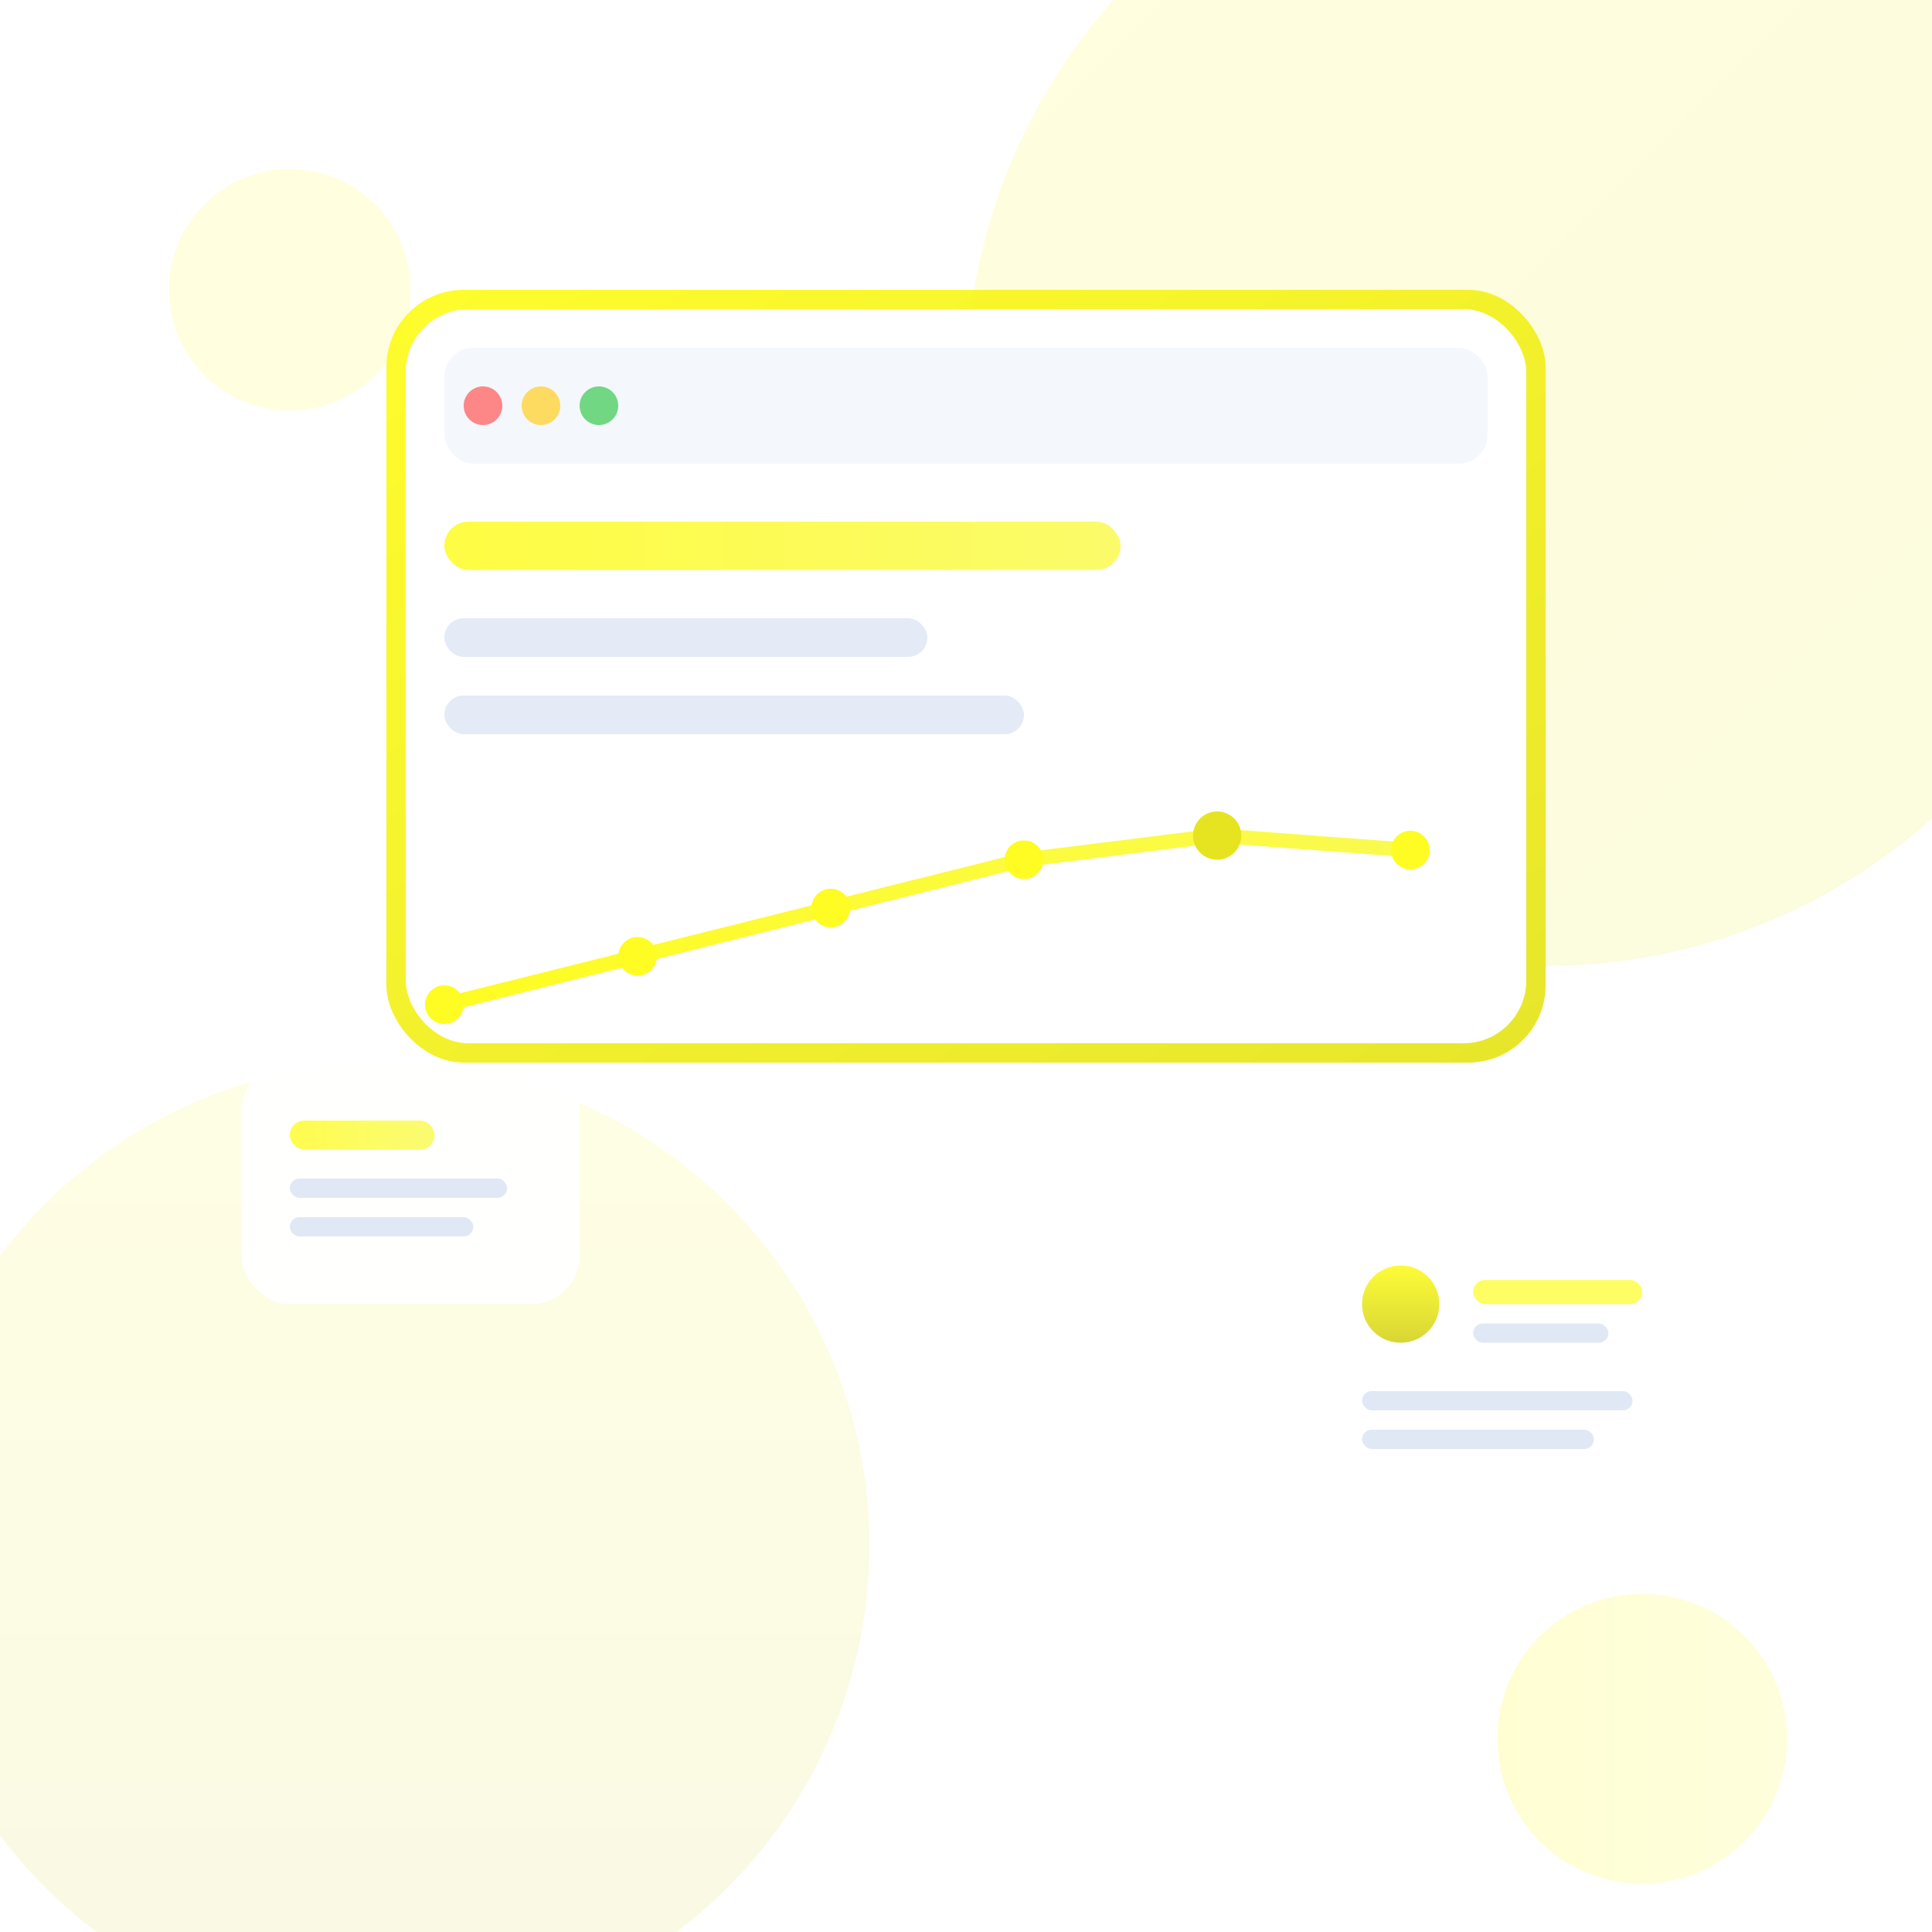 <svg xmlns="http://www.w3.org/2000/svg" viewBox="0 0 400 400" width="400" height="400">
  <defs>
    <linearGradient id="heroGrad1" x1="0" y1="0" x2="1" y2="1">
      <stop offset="0%" stop-color="#fefc22"/>
      <stop offset="100%" stop-color="#e6e420"/>
    </linearGradient>
    <linearGradient id="heroGrad2" x1="0" y1="0" x2="0" y2="1">
      <stop offset="0%" stop-color="#fefc22"/>
      <stop offset="100%" stop-color="#d4d21e"/>
    </linearGradient>
    <linearGradient id="accentGrad" x1="0" y1="0" x2="1" y2="0">
      <stop offset="0%" stop-color="#fefc22"/>
      <stop offset="100%" stop-color="#fafa50"/>
    </linearGradient>
    <filter id="glow">
      <feGaussianBlur stdDeviation="3" result="coloredBlur"/>
      <feMerge>
        <feMergeNode in="coloredBlur"/>
        <feMergeNode in="SourceGraphic"/>
      </feMerge>
    </filter>
  </defs>
  
  <!-- Background circles -->
  <circle cx="320" cy="80" r="120" fill="url(#heroGrad1)" opacity="0.15"/>
  <circle cx="80" cy="320" r="100" fill="url(#heroGrad2)" opacity="0.12"/>
  
  <!-- Main dashboard mockup -->
  <g transform="translate(80 60)">
    <!-- Dashboard frame -->
    <rect x="0" y="0" width="240" height="160" rx="16" fill="url(#heroGrad1)" opacity="0.95"/>
    <rect x="4" y="4" width="232" height="152" rx="13" fill="#ffffff"/>
    
    <!-- Header bar -->
    <rect x="12" y="12" width="216" height="24" rx="6" fill="#f4f7fc"/>
    <circle cx="20" cy="24" r="4" fill="#ff6b6b" opacity="0.8"/>
    <circle cx="32" cy="24" r="4" fill="#ffd43b" opacity="0.8"/>
    <circle cx="44" cy="24" r="4" fill="#51cf66" opacity="0.8"/>
    
    <!-- Content bars -->
    <rect x="12" y="48" width="140" height="10" rx="5" fill="url(#accentGrad)" opacity="0.85"/>
    <rect x="12" y="68" width="100" height="8" rx="4" fill="#e1e8f5" opacity="0.9"/>
    <rect x="12" y="84" width="120" height="8" rx="4" fill="#e1e8f5" opacity="0.9"/>
    
    <!-- Chart visualization -->
    <g transform="translate(12 108)">
      <path d="M0 40 L40 30 L80 20 L120 10 L160 5 L200 8" 
            stroke="url(#accentGrad)" stroke-width="3" fill="none" 
            stroke-linecap="round" stroke-linejoin="round"/>
      <circle cx="0" cy="40" r="4" fill="#fefc22" filter="url(#glow)"/>
      <circle cx="40" cy="30" r="4" fill="#fefc22" filter="url(#glow)"/>
      <circle cx="80" cy="20" r="4" fill="#fefc22" filter="url(#glow)"/>
      <circle cx="120" cy="10" r="4" fill="#fefc22" filter="url(#glow)"/>
      <circle cx="160" cy="5" r="5" fill="#e6e420" filter="url(#glow)"/>
      <circle cx="200" cy="8" r="4" fill="#fefc22" filter="url(#glow)"/>
    </g>
  </g>
  
  <!-- Floating cards -->
  <g transform="translate(50 220)">
    <rect x="0" y="0" width="70" height="50" rx="10" fill="#ffffff" opacity="0.95" 
          filter="drop-shadow(0 8px 24px rgba(254, 252, 34, 0.15))"/>
    <rect x="10" y="12" width="30" height="6" rx="3" fill="url(#accentGrad)" opacity="0.8"/>
    <rect x="10" y="24" width="45" height="4" rx="2" fill="#e1e8f5"/>
    <rect x="10" y="32" width="38" height="4" rx="2" fill="#e1e8f5"/>
  </g>
  
  <g transform="translate(270 250)">
    <rect x="0" y="0" width="80" height="60" rx="12" fill="#ffffff" opacity="0.95"
          filter="drop-shadow(0 8px 24px rgba(254, 252, 34, 0.15))"/>
    <circle cx="20" cy="20" r="8" fill="url(#heroGrad2)" opacity="0.9"/>
    <rect x="35" y="15" width="35" height="5" rx="2.5" fill="#fefc22" opacity="0.7"/>
    <rect x="35" y="24" width="28" height="4" rx="2" fill="#e1e8f5"/>
    <rect x="12" y="38" width="56" height="4" rx="2" fill="#e1e8f5"/>
    <rect x="12" y="46" width="48" height="4" rx="2" fill="#e1e8f5"/>
  </g>
  
  <!-- Abstract geometric accents -->
  <circle cx="340" cy="360" r="30" fill="url(#accentGrad)" opacity="0.2"/>
  <circle cx="60" cy="60" r="25" fill="#fefc22" opacity="0.15"/>
</svg>

